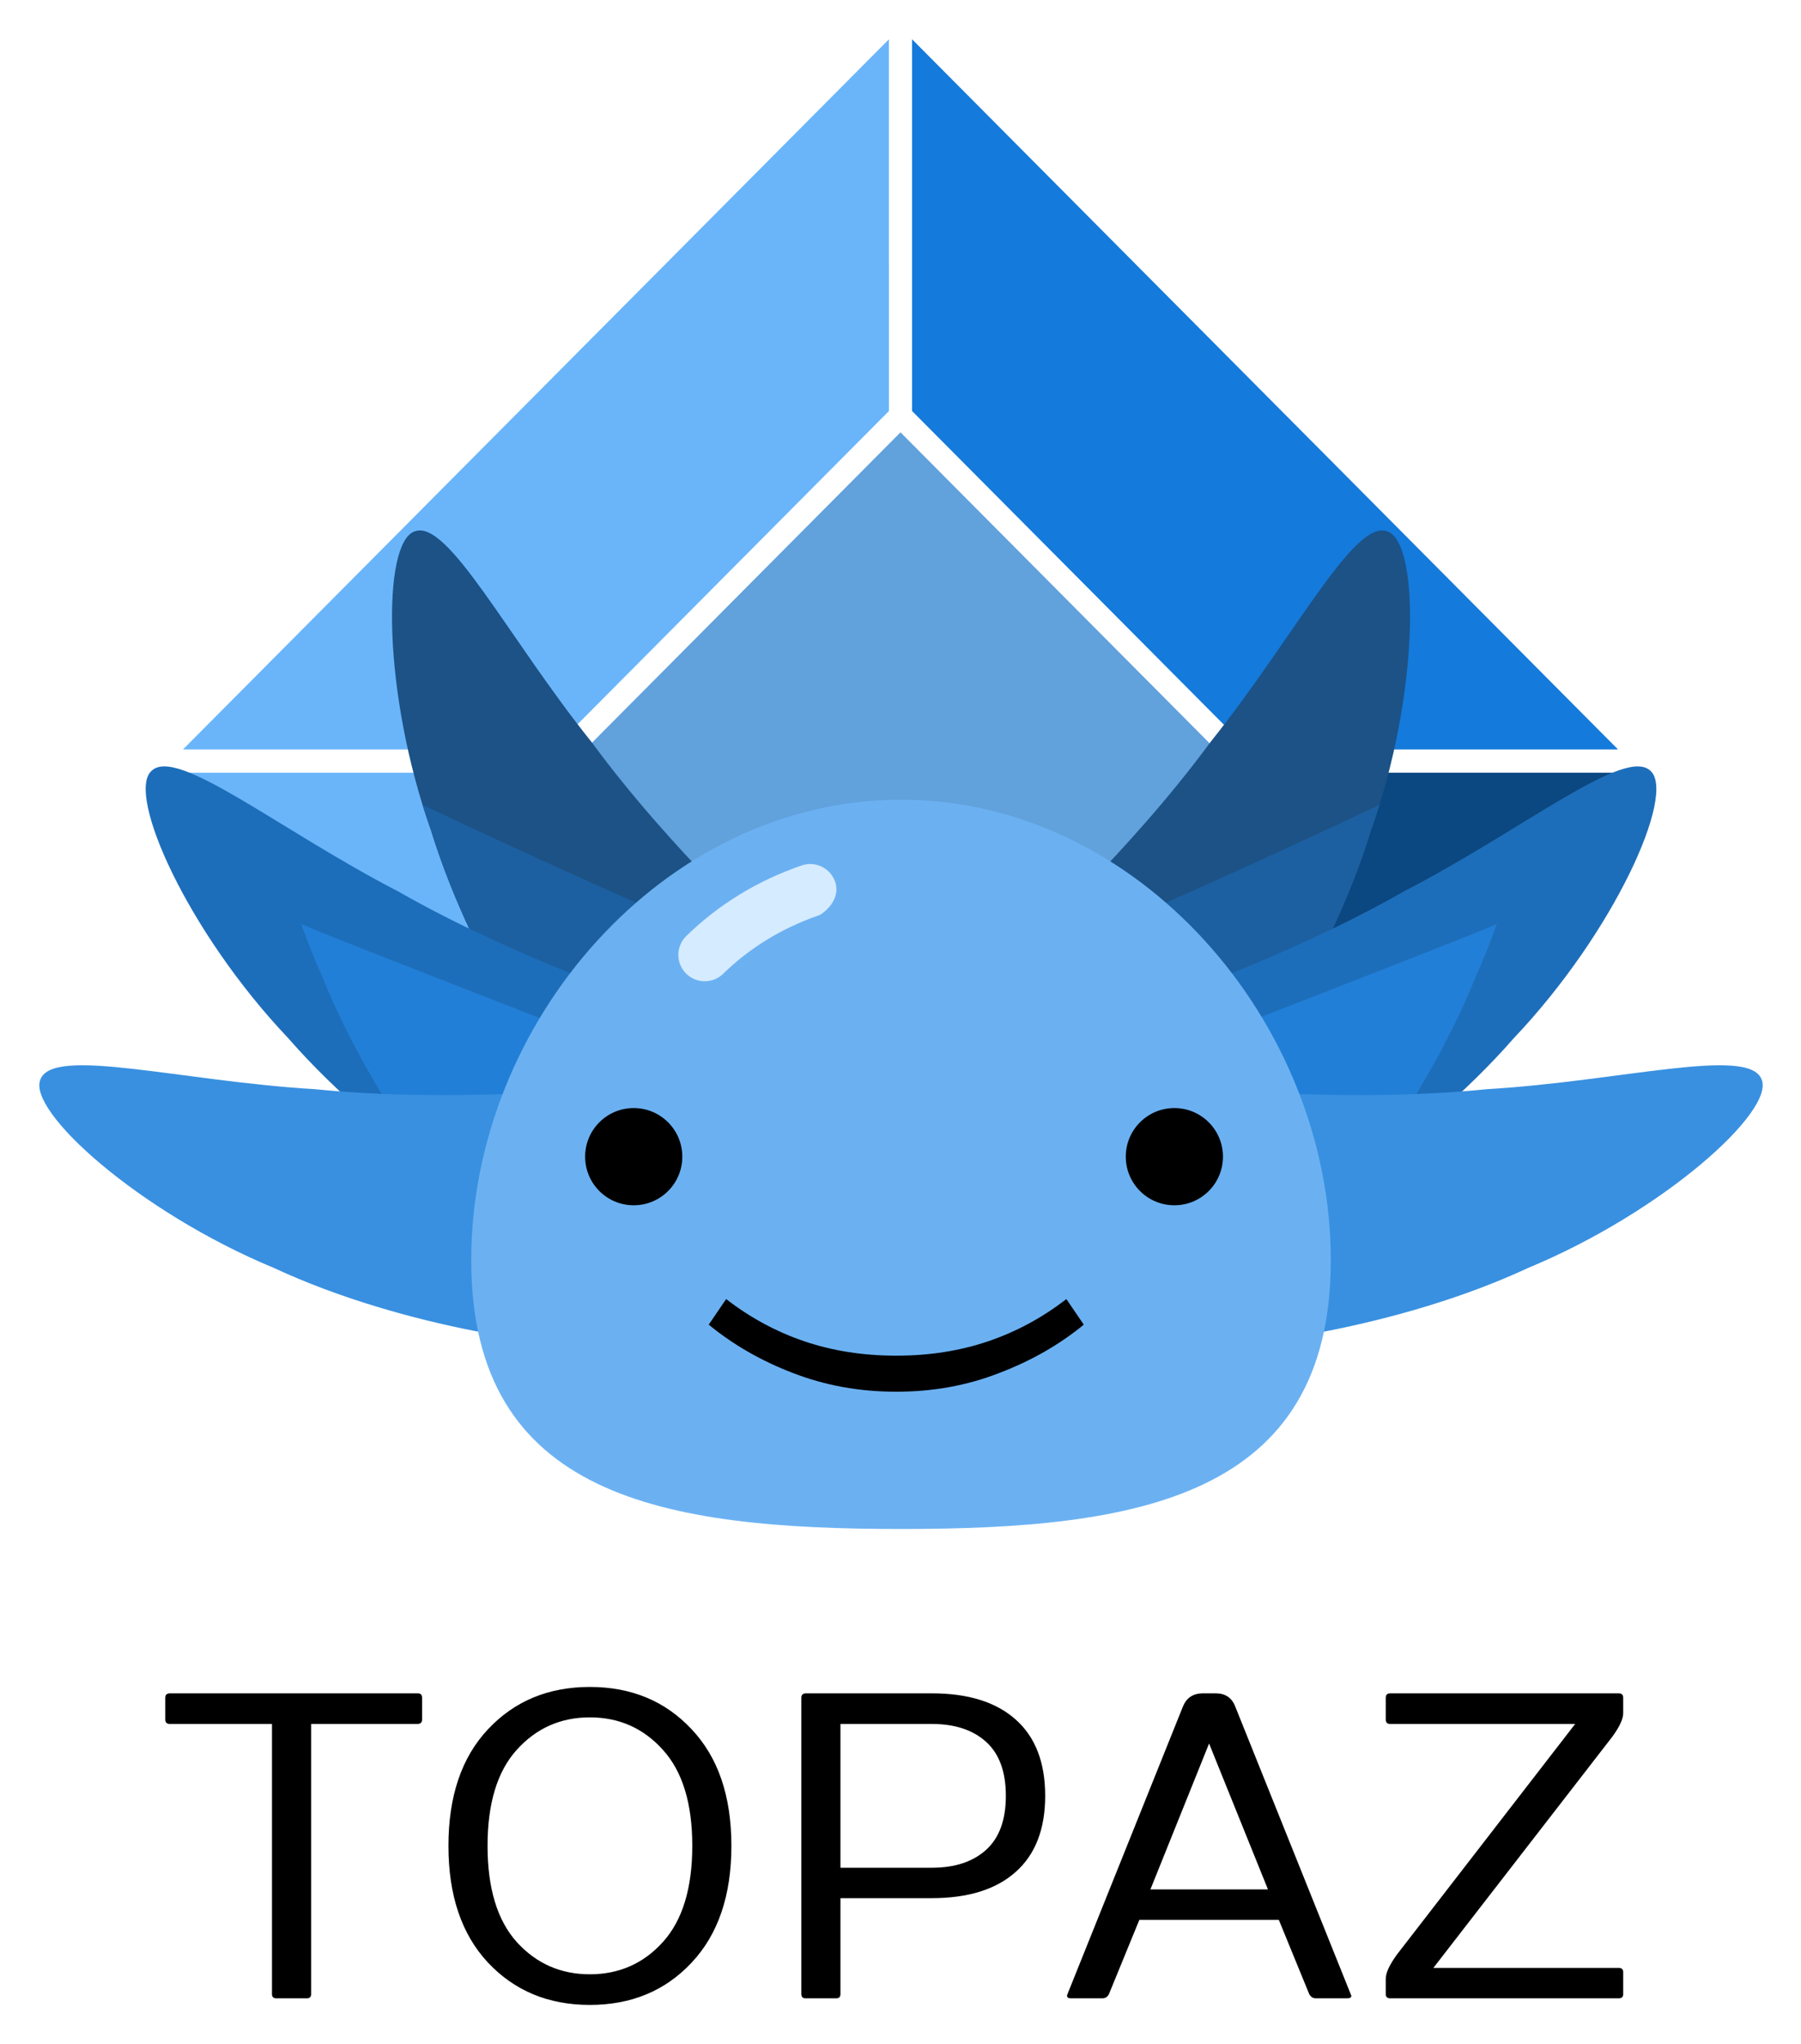 <svg xmlns="http://www.w3.org/2000/svg" role="img" viewBox="3.92 11.93 370.15 419.90"><title>Topaz logo</title><path d="M37.887 365.165V360.708C37.887 360.126 38.178 359.82 38.761 359.791H89.793C90.376 359.791 90.667 360.096 90.667 360.708V365.165C90.667 365.747 90.376 366.053 89.793 366.082H67.86V421.572C67.86 422.154 67.568 422.446 66.986 422.446H60.694C60.112 422.446 59.82 422.154 59.82 421.572V366.082H38.761C38.178 366.053 37.887 365.747 37.887 365.165zM104.212 415.105C98.794 409.309 96.085 401.313 96.085 391.118 96.085 380.923 98.794 372.942 104.212 367.175 109.659 361.378 116.635 358.48 125.14 358.48 133.675 358.48 140.651 361.378 146.069 367.175 151.516 372.942 154.24 380.923 154.24 391.118 154.24 401.313 151.516 409.309 146.069 415.105 140.651 420.902 133.675 423.8 125.14 423.8 116.635 423.8 109.659 420.902 104.212 415.105zM140.171 371.413C136.18 366.956 131.17 364.728 125.14 364.728 119.14 364.728 114.13 366.956 110.11 371.413 106.12 375.84 104.124 382.409 104.124 391.118 104.124 399.827 106.12 406.41 110.11 410.867 114.13 415.295 119.14 417.508 125.14 417.508 131.17 417.508 136.18 415.295 140.171 410.867 144.19 406.41 146.2 399.827 146.2 391.118 146.2 382.409 144.19 375.84 140.171 371.413zM168.614 421.572V360.708C168.614 360.126 168.906 359.82 169.488 359.791H195.442C202.898 359.791 208.637 361.582 212.656 365.165 216.705 368.748 218.73 373.976 218.73 380.85 218.73 387.696 216.705 392.909 212.656 396.492 208.637 400.075 202.898 401.866 195.442 401.866H176.654V421.572C176.654 422.154 176.363 422.446 175.78 422.446H169.488C168.906 422.446 168.614 422.154 168.614 421.572zM176.654 395.618H195.442C200.16 395.618 203.874 394.395 206.583 391.948 209.292 389.501 210.647 385.802 210.647 380.85 210.647 375.899 209.292 372.199 206.583 369.753 203.874 367.306 200.16 366.082 195.442 366.082H176.654V395.618zM223.317 421.572L247.042 362.5C247.77 360.723 249.11 359.82 251.062 359.791H253.771C255.752 359.791 257.092 360.694 257.791 362.5L281.516 421.572C281.603 421.746 281.647 421.878 281.647 421.965 281.647 422.285 281.355 422.446 280.773 422.446H274.35C273.767 422.446 273.316 422.154 272.996 421.572L266.748 406.323H238.085L231.837 421.572C231.546 422.154 231.095 422.446 230.483 422.446H224.06C223.507 422.446 223.23 422.285 223.23 421.965 223.201 421.878 223.23 421.746 223.317 421.572zM240.357 400.075H264.519L252.416 370.102 240.357 400.075zM288.725 421.572V418.426C288.725 417.232 289.482 415.586 290.997 413.489L327.655 366.082H289.642C289.031 366.082 288.725 365.776 288.725 365.165V360.708C288.725 360.096 289.031 359.791 289.642 359.791H336.612C337.223 359.791 337.529 360.096 337.529 360.708V363.854C337.529 365.048 336.772 366.679 335.257 368.748L298.512 416.198H336.612C337.223 416.198 337.529 416.489 337.529 417.071V421.572C337.529 422.154 337.223 422.446 336.612 422.446H289.642C289.031 422.446 288.725 422.154 288.725 421.572z"/><path fill="#61A1DC" d="M188.995 100.745L256.149 168.271L188.995 235.797L121.841 168.271L188.995 100.745Z"/><path fill="#6AB5FA" d="M186.615 96.371L117.485 165.884H41.529L186.612 20.003 186.615 96.371zM117.487 170.67L186.618 240.183V316.551L41.537 170.67H117.487z"/><path fill="#0B4781" d="M191.377 240.18L260.507 170.667H336.46L191.38 316.548L191.377 240.18Z"/><path fill="#147ADB" d="M260.505 165.881L191.375 96.368V20L336.455 165.881H260.505Z"/><path fill="#1C5286" d="M253.228 242.192C244.667 251.383 227.965 250.493 216.974 240.987C205.957 231.463 203.762 217.844 211.156 209.885C215.039 205.995 236.388 186.578 252.729 164.337C269.985 142.806 282.231 118.45 289.066 121.096C295.734 123.351 295.754 154.225 285.651 182.671C276.72 211.579 257.664 238.059 253.228 242.192Z"/><path fill="#1C60A1" d="M233.092 201.606C241.66 198.777 286.337 177.852 287.447 177.251C286.888 179.062 286.289 180.872 285.65 182.672C276.718 211.58 257.663 238.059 253.227 242.192C244.666 251.383 227.964 250.493 216.973 240.986C212.824 237.4 209.928 233.233 208.322 229.006C208.744 226.954 209.472 209.404 233.092 201.606Z"/><path fill="#1D6EBA" d="M261.241 266.426C249.685 271.348 234.785 263.751 228.602 250.6C222.402 237.424 225.927 224.086 235.916 219.816C241.043 217.839 268.439 208.767 292.405 195.077C316.918 182.41 338.001 165.128 343.172 170.321C348.349 175.09 335.828 203.312 315.043 225.203C295.141 247.992 266.973 264.45 261.241 266.426Z"/><path fill="#227FD7" d="M311.544 201.758C310.256 205.405 308.804 209.065 307.178 212.67C295.897 240.744 274.726 265.566 269.965 269.319C260.676 277.775 244.105 275.512 233.934 265.133C223.738 254.736 222.671 240.982 230.695 233.658C231.492 232.982 307.296 203.817 311.544 201.758Z"/><path fill="#3990E0" d="M252.084 288.241C239.526 288.048 228.991 275.058 228.677 260.53C228.359 245.971 236.995 235.213 247.857 235.364C253.345 235.639 282.066 238.466 309.523 235.682C337.068 234.055 363.35 226.817 365.969 233.663C368.765 240.123 345.867 260.834 317.986 272.404C290.549 285.152 258.125 288.762 252.084 288.241Z"/><path fill="#1C5286" d="M124.973 242.192C133.534 251.383 150.236 250.493 161.227 240.987C172.244 231.463 174.439 217.844 167.045 209.885C163.162 205.995 141.813 186.578 125.472 164.337C108.216 142.806 95.97 118.45 89.135 121.096C82.467 123.351 82.447 154.225 92.55 182.671C101.482 211.579 120.537 238.059 124.973 242.192Z"/><path fill="#1C60A1" d="M145.11 201.606C136.542 198.777 91.865 177.852 90.755 177.251C91.314 179.062 91.912 180.872 92.552 182.672C101.483 211.58 120.538 238.059 124.975 242.192C133.536 251.383 150.238 250.493 161.229 240.986C165.377 237.4 168.274 233.233 169.879 229.006C169.458 226.954 168.73 209.404 145.11 201.606Z"/><path fill="#1D6EBA" d="M116.961 266.426C128.517 271.348 143.418 263.751 149.6 250.6C155.8 237.424 152.275 224.086 142.286 219.816C137.159 217.839 109.763 208.767 85.798 195.077C61.284 182.41 40.201 165.128 35.031 170.321C29.853 175.09 42.374 203.312 63.159 225.203C83.062 247.992 111.23 264.45 116.961 266.426Z"/><path fill="#227FD7" d="M65.834 201.758C67.122 205.405 68.574 209.065 70.2 212.67C81.481 240.744 102.653 265.566 107.414 269.319C116.703 277.774 133.274 275.512 143.445 265.133C153.641 254.735 154.707 240.981 146.683 233.657C145.886 232.981 70.082 203.817 65.834 201.758Z"/><path fill="#3990E0" d="M126.117 288.241C138.675 288.048 149.211 275.058 149.524 260.53C149.842 245.971 141.207 235.213 130.345 235.364C124.857 235.639 96.136 238.466 68.678 235.683C41.133 234.055 14.85 226.817 12.232 233.663C9.435 240.123 32.333 260.834 60.214 272.404C87.653 285.152 120.077 288.762 126.117 288.241Z"/><path fill="#6BB1F2" d="M277.433 270.783C277.433 319.567 237.885 326.029 189.102 326.029C140.318 326.029 100.771 319.567 100.771 270.783C100.771 222 140.317 176.209 189.101 176.209C237.885 176.209 277.433 222 277.433 270.783Z"/><path fill="#D5EBFF" d="M172.206 199.972C164.658 202.574 158.043 206.612 152.543 211.974C150.399 214.064 146.967 214.021 144.876 211.876C142.786 209.732 142.83 206.3 144.974 204.21C151.628 197.723 159.601 192.849 168.671 189.72C171.502 188.744 174.592 190.246 175.563 193.078C176.872 196.889 172.988 199.702 172.206 199.972Z"/><path d="M134.164 259.532C139.68 259.532 144.152 255.06 144.152 249.544 144.152 244.028 139.68 239.557 134.164 239.557 128.648 239.557 124.177 244.028 124.177 249.544 124.177 255.06 128.648 259.532 134.164 259.532zM245.282 259.532C250.798 259.532 255.27 255.06 255.27 249.544 255.27 244.028 250.798 239.557 245.282 239.557 239.766 239.557 235.295 244.028 235.295 249.544 235.295 255.06 239.766 259.532 245.282 259.532zM188.122 290.424C194.918 290.424 201.209 289.441 206.996 287.477 212.783 285.513 218.145 282.619 223.082 278.797L226.666 284.053C221.622 288.194 215.809 291.512 209.226 294.007 202.696 296.555 195.661 297.83 188.122 297.83 180.583 297.83 173.522 296.555 166.939 294.007 160.409 291.512 154.622 288.194 149.578 284.053L153.162 278.797C158.099 282.619 163.461 285.513 169.248 287.477 175.035 289.441 181.326 290.424 188.122 290.424z"/></svg>
